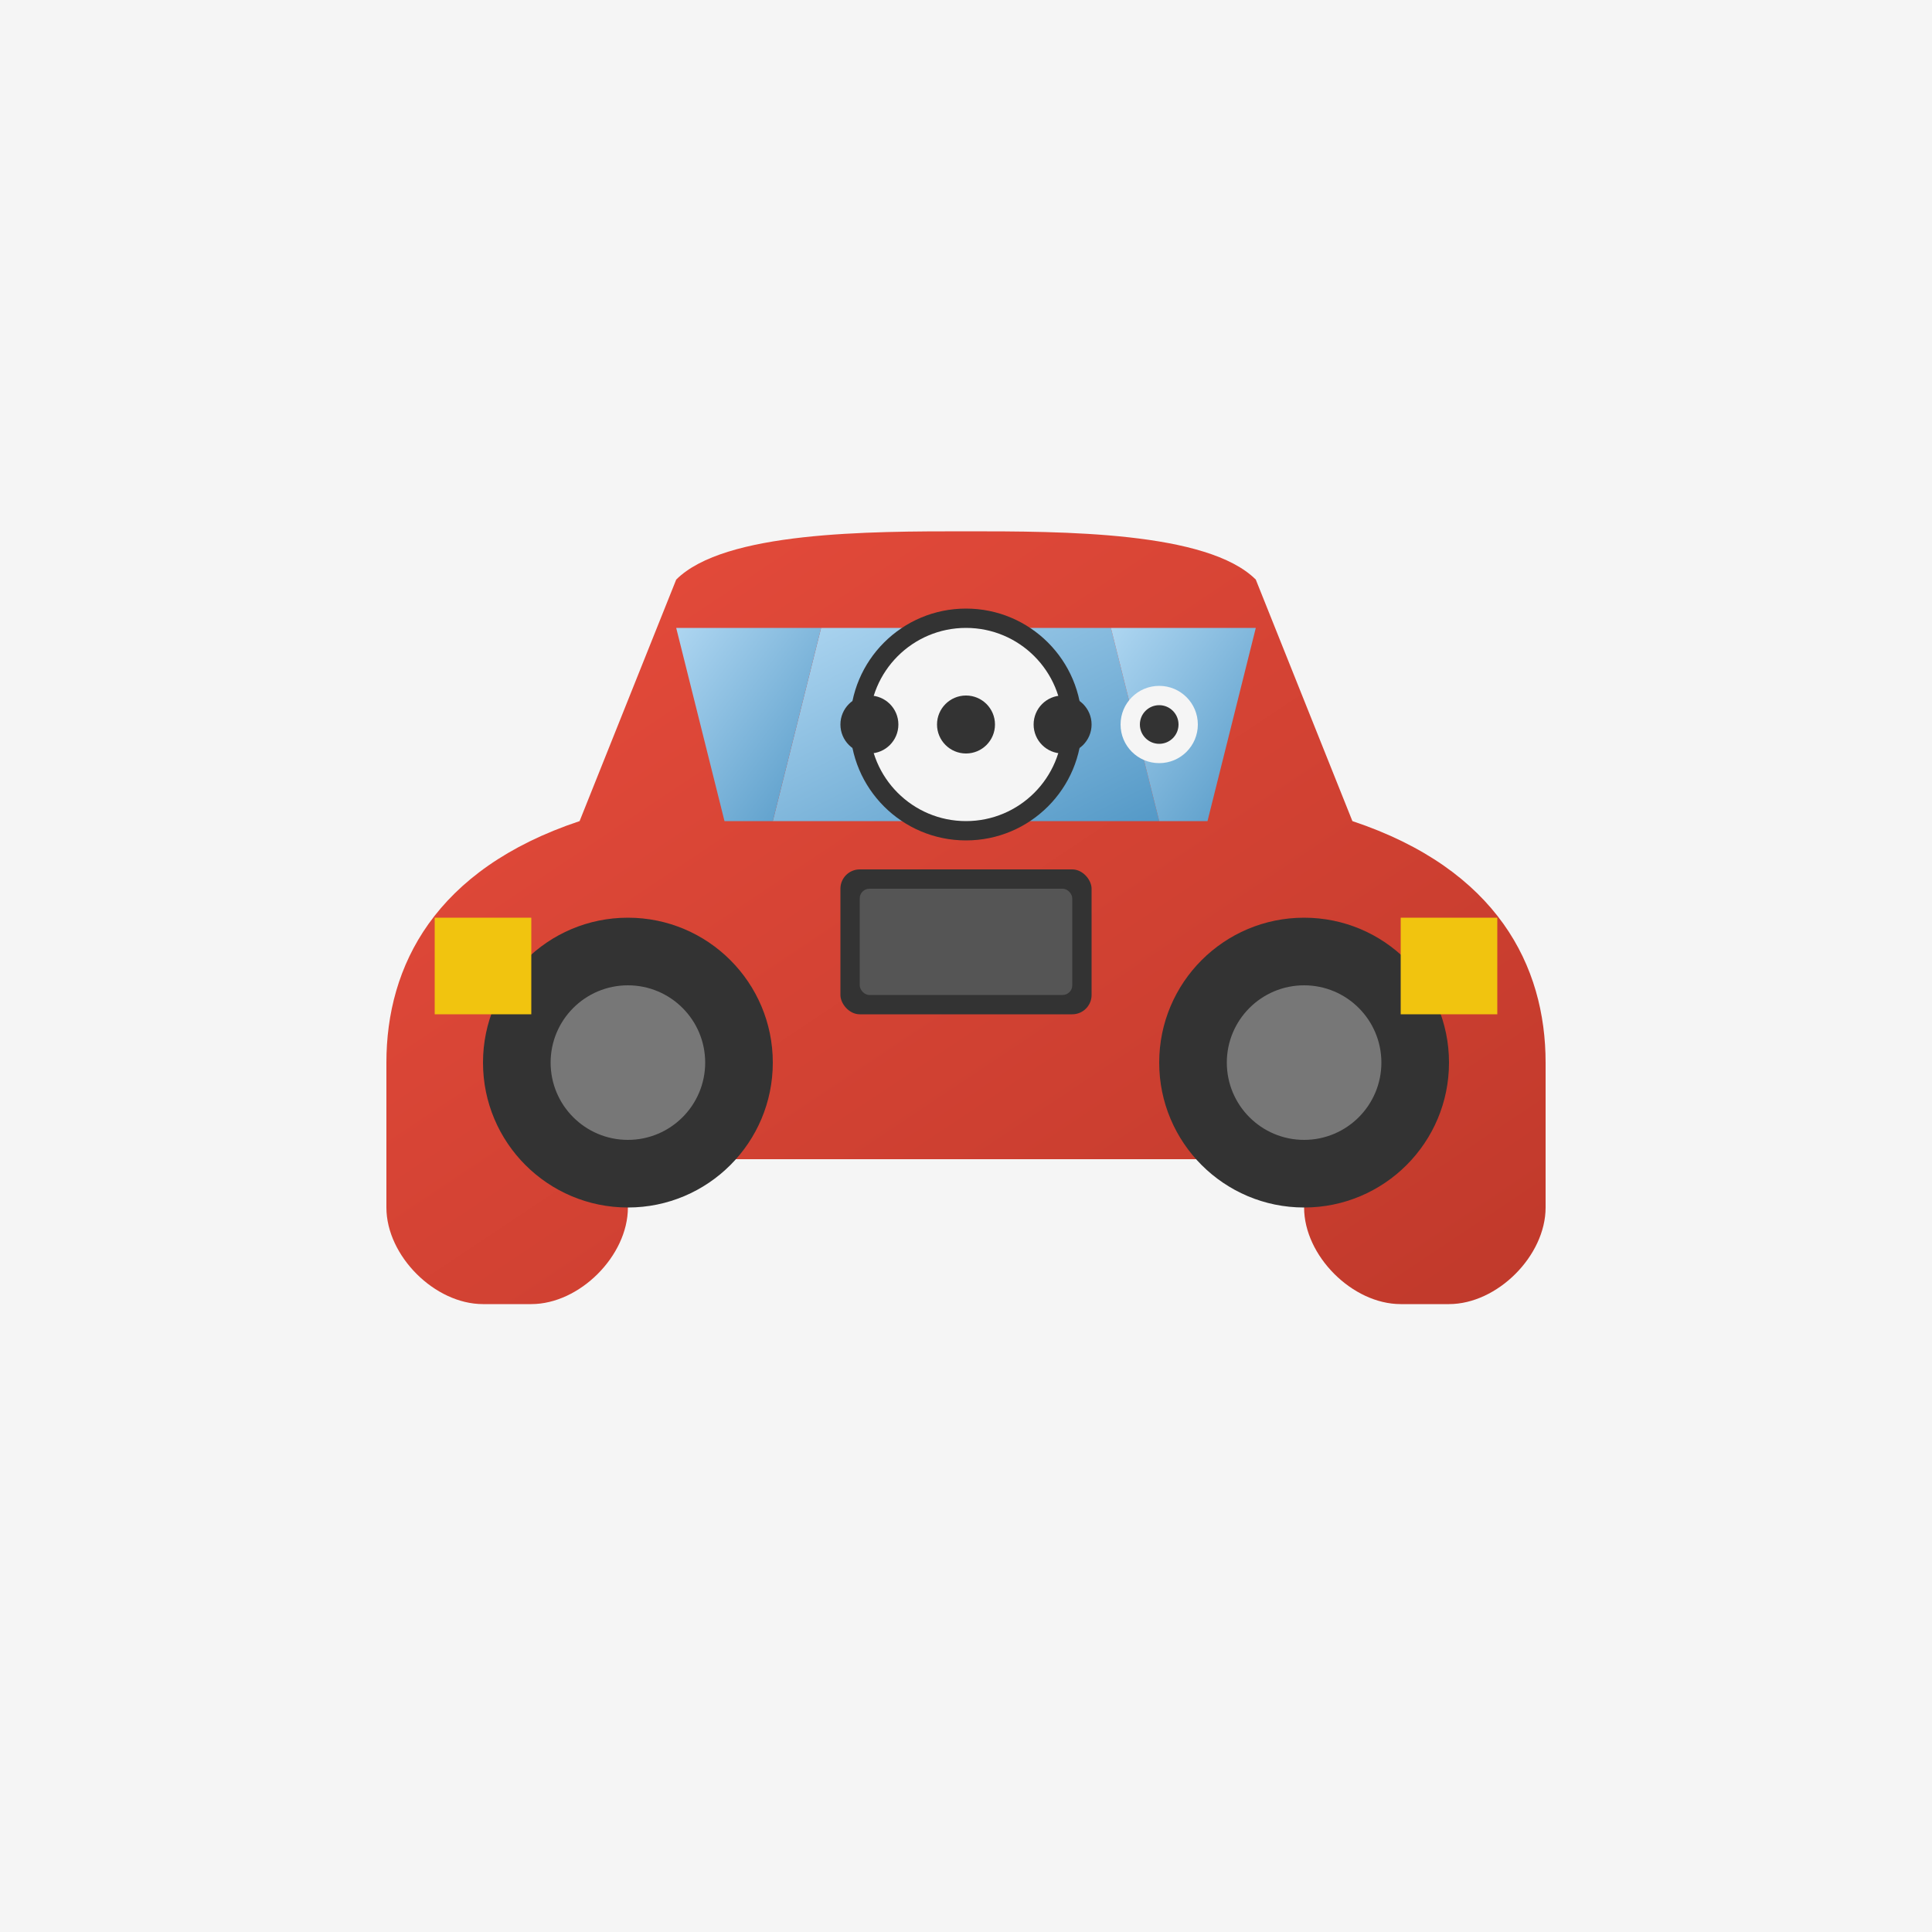 <?xml version="1.0" encoding="UTF-8"?>
<svg xmlns="http://www.w3.org/2000/svg" width="200" height="200" viewBox="0 0 200 200">
  <defs>
    <linearGradient id="carGradient" x1="0%" y1="0%" x2="100%" y2="100%">
      <stop offset="0%" stop-color="#E74C3C" />
      <stop offset="100%" stop-color="#C0392B" />
    </linearGradient>
    <linearGradient id="windowGradient" x1="0%" y1="0%" x2="100%" y2="100%">
      <stop offset="0%" stop-color="#AED6F1" />
      <stop offset="100%" stop-color="#5499C7" />
    </linearGradient>
  </defs>
  
  <!-- Background -->
  <rect width="200" height="200" fill="#f5f5f5" />
  
  <!-- Car Body (Sedan style) -->
  <path d="M160,110 C160,100 155,90 140,85 L130,60 C125,55 110,55 100,55 C90,55 75,55 70,60 L60,85 C45,90 40,100 40,110 L40,125 C40,130 45,135 50,135 L55,135 C60,135 65,130 65,125 L65,120 L135,120 L135,125 C135,130 140,135 145,135 L150,135 C155,135 160,130 160,125 Z" fill="url(#carGradient)" />
  
  <!-- Windows -->
  <path d="M115,65 L120,85 L80,85 L85,65 Z" fill="url(#windowGradient)" />
  <path d="M130,65 L125,85 L120,85 L115,65 Z" fill="url(#windowGradient)" />
  <path d="M85,65 L80,85 L75,85 L70,65 Z" fill="url(#windowGradient)" />
  
  <!-- Wheels -->
  <circle cx="65" cy="110" r="15" fill="#333" />
  <circle cx="65" cy="110" r="8" fill="#777" />
  <circle cx="135" cy="110" r="15" fill="#333" />
  <circle cx="135" cy="110" r="8" fill="#777" />
  
  <!-- Lights -->
  <path d="M155,95 L155,105 L145,105 L145,95 Z" fill="#f1c40f" />
  <path d="M55,95 L55,105 L45,105 L45,95 Z" fill="#f1c40f" />
  
  <!-- Audi logo -->
  <circle cx="100" cy="75" r="12" fill="#333" />
  <circle cx="100" cy="75" r="10" fill="#f5f5f5" />
  <circle cx="90" cy="75" r="3" fill="#333" />
  <circle cx="100" cy="75" r="3" fill="#333" />
  <circle cx="110" cy="75" r="3" fill="#333" />
  <circle cx="120" cy="75" r="3" fill="#333" stroke="#f5f5f5" stroke-width="2" />
  
  <!-- Grill -->
  <rect x="87" y="90" width="26" height="15" rx="2" fill="#333" />
  <rect x="89" y="92" width="22" height="11" rx="1" fill="#555" />
</svg>